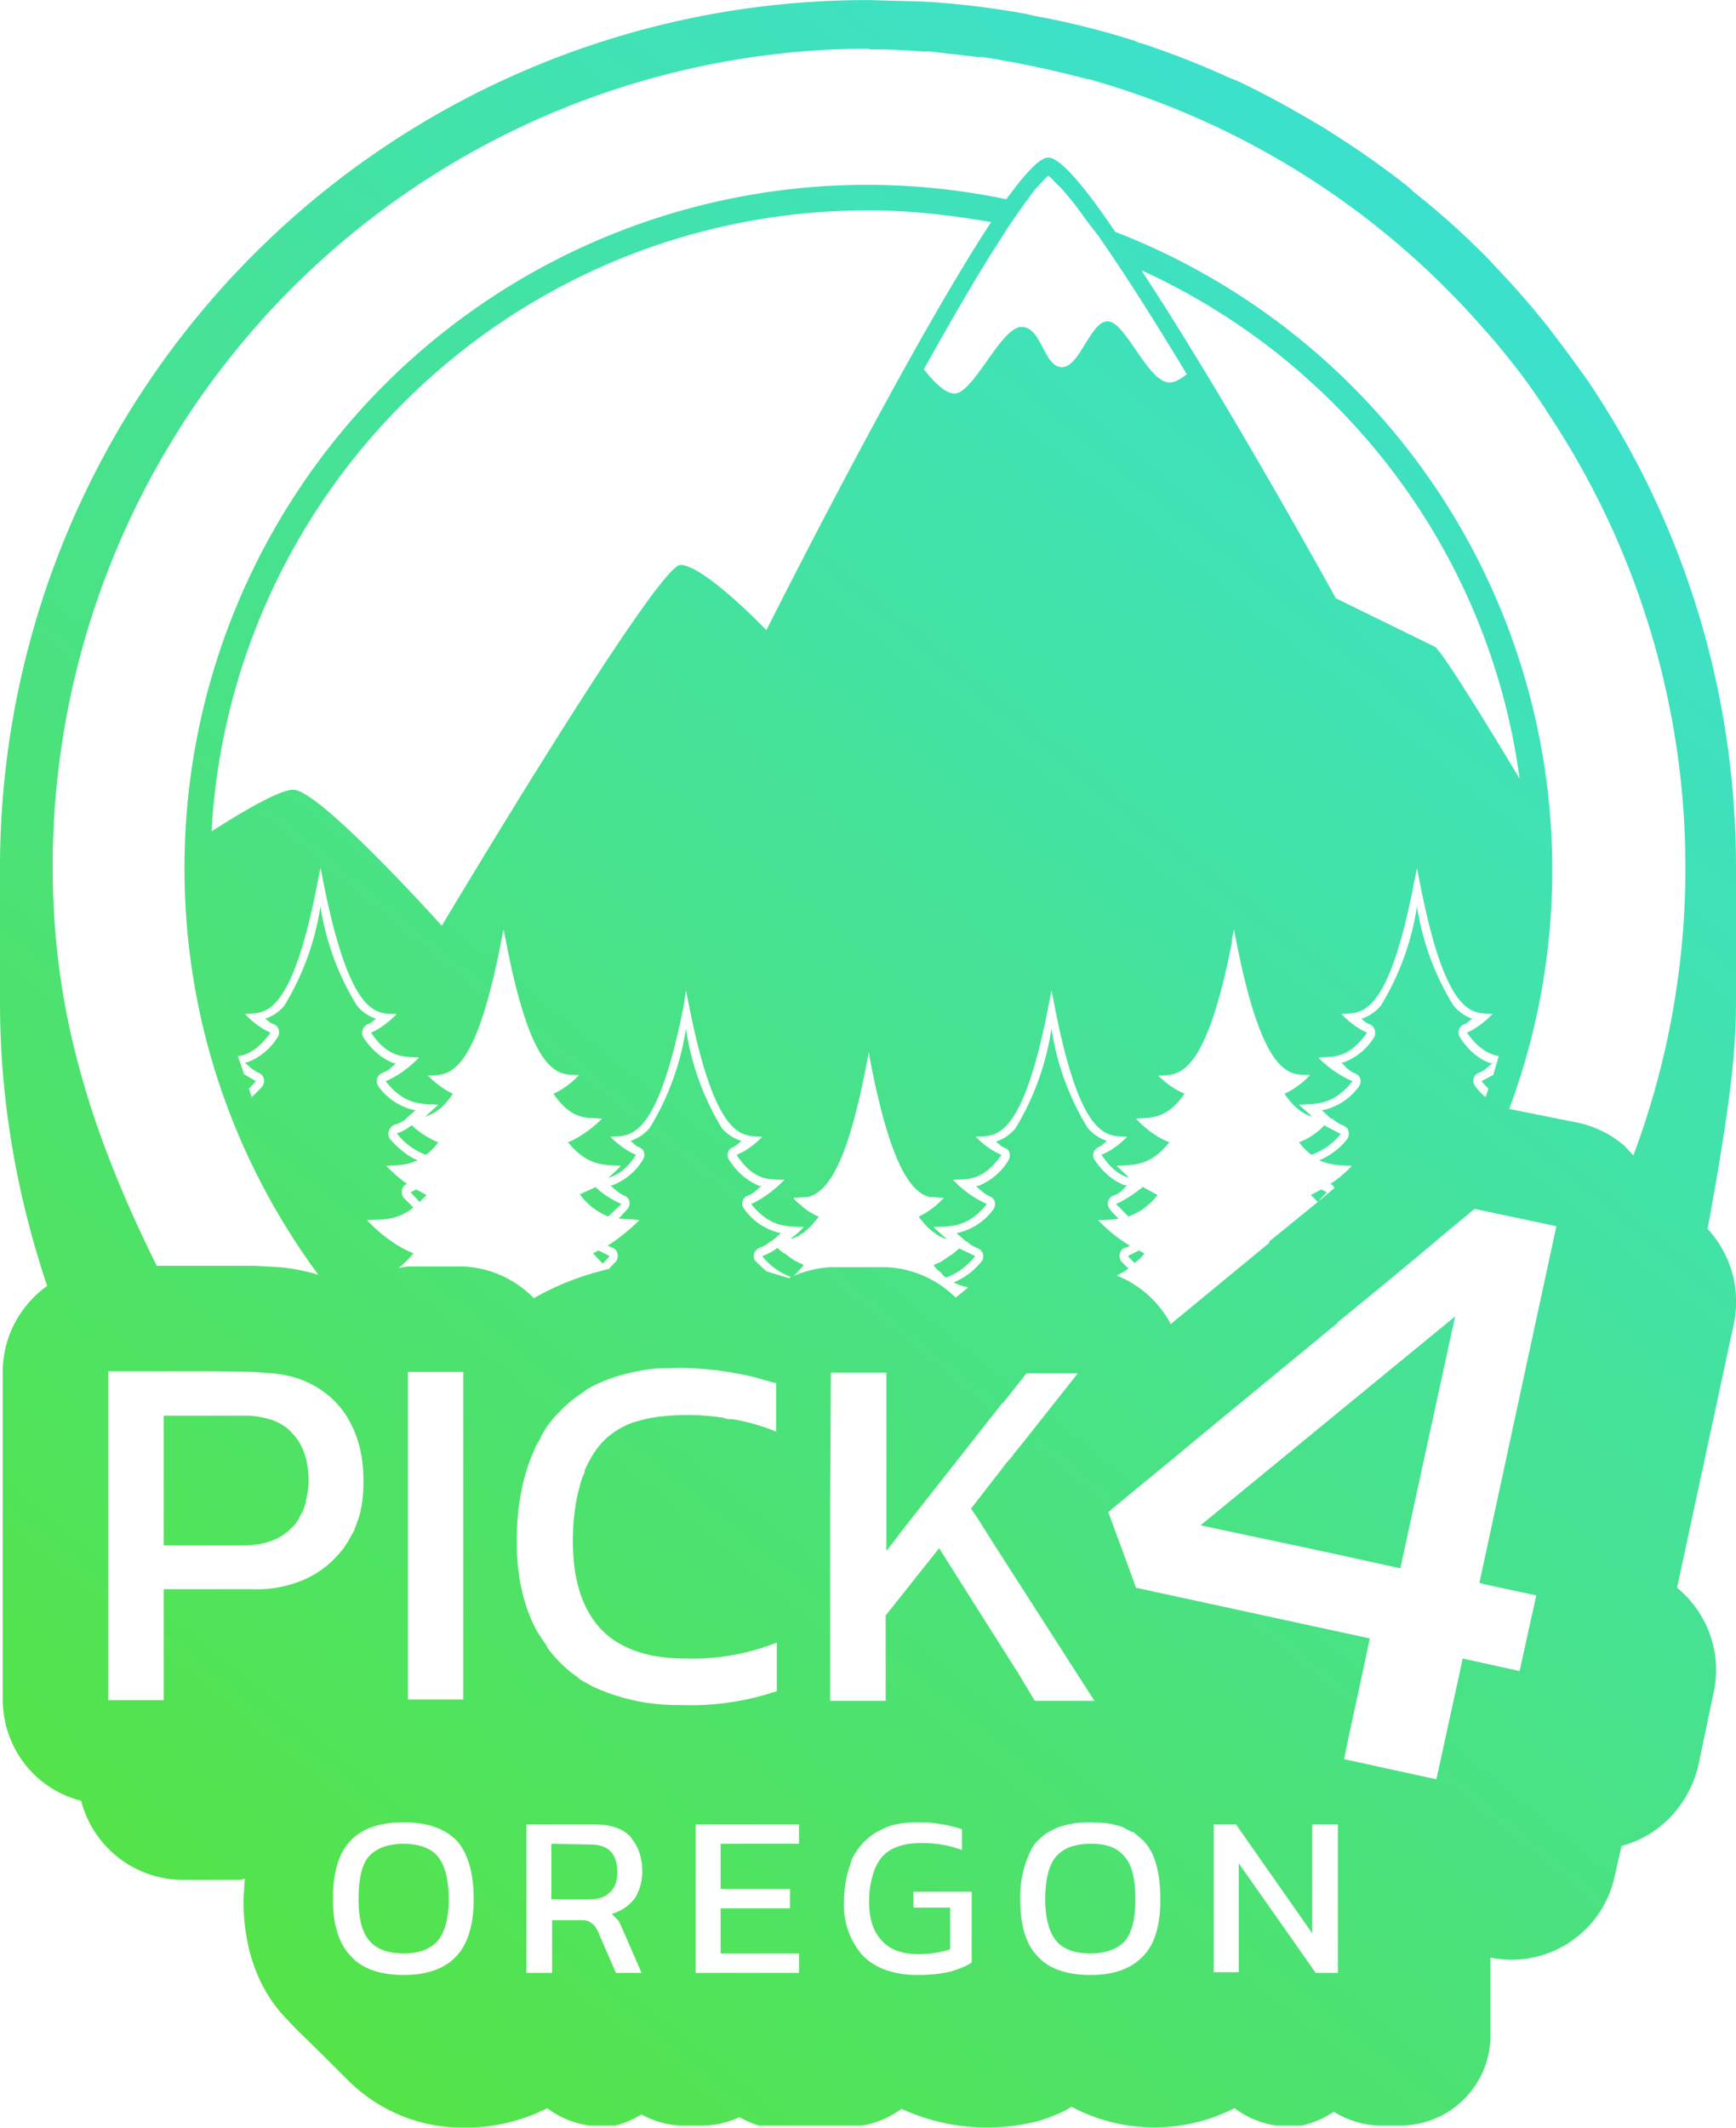 <svg xmlns="http://www.w3.org/2000/svg" xmlns:xlink="http://www.w3.org/1999/xlink" xml:space="preserve" width="946.1" height="1159" viewBox="0 0 250.3 306.6"><defs><linearGradient id="a"><stop offset="0" style="stop-color:#57e338;stop-opacity:1"/><stop offset="1" style="stop-color:#38e1e3;stop-opacity:1"/></linearGradient><linearGradient xlink:href="#a" id="b" x1="22264.4" x2="22514.7" y1="175.1" y2="-131.5" gradientUnits="userSpaceOnUse"/></defs><path d="M22389.7-131.5a125 125 0 0 0-125.3 125.2V13c0 14.3 2.5 28 6.8 40.8-3.9 2.8-6.4 7.3-6.4 12.4v47.2c0 6.9 4.6 12.9 11.3 14.6a15.2 15.2 0 0 0 14.6 11.4h8c.3 0 .6 0 1-.2l-.2 3c0 5.6 1.3 12 6 17l.1.1c2.6 2.8 0 0 9 9l.1.1a23.4 23.4 0 0 0 17 6.7c3.7 0 7.9-.9 11.6-2.8a13 13 0 0 0 6.1 2.5h3.7c1.3-.3 2.6-.9 3.8-1.6a13 13 0 0 0 5.4 1.6h3.7a13 13 0 0 0 5-1.2c1 .5 1.8.9 2.8 1.2h14.9c2-.3 4-1.2 5.7-2.4a29.6 29.6 0 0 0 19.9 1.7c1.5-.5 3-1 4.6-2a25.5 25.5 0 0 0 23.5.2 13 13 0 0 0 6 2.5h3.7a13 13 0 0 0 4.6-2 13 13 0 0 0 6.5 2h3.2a13 13 0 0 0 12.9-13v-11.2a15.2 15.2 0 0 0 17.9-11.7l1-4.4c5.4-1.4 9.6-5.8 11-11.3l2.3-10.9c1.2-5.6-.9-11.4-5.3-15l8.2-38.1c1-4.9-.4-9.7-3.5-13.3l-.3-.3c3.5-19 4.1-26.2 4.1-32.9V-6.5c0-26-7.9-50.2-21.4-70.2l-1.8-2.5-2-2.7-1.9-2.5a125.7 125.7 0 0 0-7.5-8.6l-1.4-1.5c-3.3-3.3-6.7-6.4-10.4-9.3l-1-.9a125 125 0 0 0-11.1-7.8l-.6-.4c-4.2-2.5-8.4-4.9-12.9-7l-.8-.3a124.2 124.2 0 0 0-13-5.1c-.3 0-.6-.2-.8-.3-4.7-1.5-9.5-2.7-14.4-3.6l-1.3-.3a125.1 125.1 0 0 0-13.4-1.7l-1.9-.1-7.4-.2zm0 7.1c2.6 0 5.2.1 7.7.3h1l7 .8h.6c5.2.8 10.3 1.9 15.2 3.2h.2a118 118 0 0 1 57.3 36.4l.2.2c3.3 3.8 6.3 7.7 9 12a118.2 118.2 0 0 1 12 106.5l-1.3-1.4a15.2 15.2 0 0 0-6.6-3.3l-10-2a98.6 98.6 0 0 0-56.8-126.4c-4.4-6.5-8-10.8-9.7-10.7-1.2 0-3.3 2.3-6 6A98.4 98.4 0 0 0 22291-6.4c0 22 7.2 42.2 19.3 58.6a28.5 28.5 0 0 0-5.6-1.1l-3.7-.2h-14c-11-22.1-15-39.4-15-57.5a117.8 117.8 0 0 1 117.7-117.9zm25.8 18.2c.5.3 1 1 1.8 1.7 1 1.1 2.4 2.8 3.7 4.7l1.7 2.2c3.8 5.4 8.4 12.7 12.8 20-.8.7-1.7 1.2-2.5 1.2-3.1 0-6.3-8.8-8.9-8.8-2.5 0-4 6.6-6.6 6.6-2.6 0-2.9-5.8-5.8-5.8-3 0-6.9 9.6-9.7 9.6-1.3 0-3-1.7-4.4-3.5 3.8-6.8 7.6-13.4 10.9-18.5l1.4-2.2 2.3-3.3 1.5-2 1.8-1.9zm-25.9 5c6 0 12 .7 17.7 1.7-12.3 18.7-32.4 58.8-32.4 58.8s-9-9.4-12.4-9.4c-3.4 0-34.4 52-34.4 52s-17.6-19.6-21.4-19.6c-2 0-7.1 3-11.8 6 2.8-49.9 44.1-89.5 94.7-89.5zm39.5 8.7c28.9 13.2 50 40.5 54.4 73.2-5.4-9-11.2-18.3-12.2-19l-14.3-7s-15.6-28.4-28-47.2zm-118.5 86 .4 2c4 20.3 8 19 10.6 19.1 0 0-1.6 1.8-3.7 2.7 2.6 3.9 5 3.4 6.9 3.6 0 0-2.1 2.3-4.8 3.4 2.9 3.7 5.5 3.2 7.6 3.4l-1.9 1.7c1.3-.4 2.6-1.2 4-3.3-2-.9-3.6-2.6-3.6-2.6 2.6-.2 6.6 1.1 10.5-19.1l.4-2 .4 2c3.9 20.2 7.9 18.9 10.5 19 0 0-1.6 1.8-3.7 2.7 2.7 4 5 3.4 7 3.6 0 0-2.2 2.3-4.9 3.4 3 3.7 5.6 3.2 7.6 3.4 0 0-.7.8-1.8 1.7 1.2-.3 2.6-1.1 4-3.3-2-.8-3.7-2.6-3.7-2.6 2.6-.2 6.6 1.2 10.6-19l.3-2.1.4 2c4 20.3 8 18.9 10.6 19.1 0 0-1.6 1.8-3.7 2.6 2.6 4 5 3.5 6.9 3.6 0 0-2.1 2.3-4.8 3.5 2.9 3.6 5.5 3.2 7.6 3.3 0 0-.7.8-1.9 1.7.3 0 .6-.1.8-.3h.2l.7-.5c.1 0 .2 0 .3-.2l.7-.6.3-.3 1-1.2v-.1a8.9 8.9 0 0 1-2.6-1.7c-.7-.5-1-1-1-1l1.8-.1h.3c2.5-.7 5.5-3.8 8.4-19l.4-2c0 .7.2 1.4.3 2 3 15.2 6 18.3 8.4 19h.3l1.8.1a12.3 12.3 0 0 1-3.6 2.7v.1l1 1.2.3.3.7.6.3.2.7.5h.2c.3.2.5.3.8.3a19 19 0 0 1-1.9-1.7c2.1-.1 4.8.3 7.7-3.3a15.1 15.1 0 0 1-4.9-3.5c2-.1 4.3.3 7-3.6-2.1-.8-3.7-2.6-3.7-2.6 2.6-.2 6.6 1.2 10.5-19l.4-2.1.4 2c3.9 20.3 7.9 18.9 10.5 19.1 0 0-1.6 1.8-3.7 2.6 1.5 2.2 2.8 3 4 3.3l-1.8-1.7c2-.2 4.7.3 7.6-3.4-2.7-1-4.8-3.4-4.8-3.4 1.9-.2 4.3.3 7-3.6-2.2-.9-3.8-2.6-3.8-2.6 2.6-.2 6.6 1.1 10.6-19.1 0-.7.2-1.3.3-2l.4 2c4 20.2 8 18.9 10.6 19 0 0-1.6 1.8-3.7 2.7 1.4 2.1 2.8 3 4 3.3l-1.9-1.7c2.1-.2 4.8.3 7.7-3.4a15.1 15.1 0 0 1-4.9-3.4c2-.2 4.3.3 7-3.6-2.1-.9-3.7-2.7-3.7-2.7 2.6-.2 6.6 1.2 10.5-19l.4-2 .4 2c3.9 20.2 7.9 18.8 10.5 19 0 0-1.6 1.8-3.7 2.7 1.7 2.4 3.2 3.1 4.6 3.4l-.8 2.7-1.7.9 1 1.1-.4 1.2c-.5-.4-1-.9-1.5-1.6-.5-.6-.3-1.6.5-1.9 1-.4 1.2-.8 2-1.4h-.3c-1.5-.5-3-1.6-4.4-3.7-.4-.7-.2-1.6.6-1.9.6-.2.6-.5 1.2-.8a6 6 0 0 1-2.8-2 38.4 38.4 0 0 1-5.2-14.2 38.4 38.4 0 0 1-5.2 14.3 6 6 0 0 1-2.8 1.9c.5.4.6.6 1.2.8.7.3 1 1.2.6 1.9a8.8 8.8 0 0 1-4.4 3.6h-.3c.7.7.9 1.1 2 1.6.8.3 1 1.2.5 1.9a8.7 8.7 0 0 1-5.3 3.4l1.3 1.2h.2c.4.4.9.7 1.6 1 .8.3 1 1.3.5 2a10.1 10.1 0 0 1-4 3c1.8.8 3.4.7 4.7.8 0 0-1.2 1.4-3.1 2.6.3.1.5.4.6.6l-2.4 2 1.3-1.4-.8-.4-1.5.8 1 1-7 5.7v.2l-14.2 11.7a15.2 15.2 0 0 0-7.8-7 9 9 0 0 0 1.7-1l-1-1c-.5-.7-.3-1.7.5-2 .3 0 .5-.2.7-.3-2.7-1.6-4.6-3.7-4.6-3.7 1 0 2 0 3-.2-.4-.4-.9-.8-1.3-1.4-.5-.6-.3-1.6.5-1.9 1.1-.4 1.3-.8 2-1.5h-.3c-1.4-.5-3-1.6-4.4-3.7-.4-.6-.1-1.5.6-1.8.6-.3.7-.5 1.2-.9a6 6 0 0 1-2.8-1.9 38.4 38.4 0 0 1-5.2-14.3 38.4 38.4 0 0 1-5.2 14.4 6 6 0 0 1-2.8 1.9c.5.4.6.6 1.2.9.8.2 1 1.1.6 1.8a8.8 8.8 0 0 1-4.4 3.7h-.3c.7.6 1 1 2 1.5.8.3 1 1.2.5 1.9a8.7 8.7 0 0 1-5.3 3.4l1.4 1.2h.1c.4.4.9.7 1.6 1 .8.3 1 1.3.5 1.9a10.1 10.1 0 0 1-4 3c.8.4 1.5.6 2.1.7l-1.8 1.5a15.2 15.2 0 0 0-10-4.4h-8c-2 .1-3.9.6-5.7 1.4l.4-.2.4-.4 1-1.1-1-.5-.4-.2-.6-.4-.5-.4c-.5-.3-1-.6-1.3-1-.6.5-1.4.9-2.2 1.2a9.3 9.3 0 0 0 4.1 3l-.2.2-3.3-1-1.5-1.4c-.6-.7-.3-1.6.5-2 .7-.2 1.2-.6 1.6-.9h.1l1.4-1.2a8.7 8.7 0 0 1-5.3-3.5c-.5-.6-.3-1.6.5-1.9 1-.4 1.2-.8 2-1.4h-.3c-1.4-.6-3-1.6-4.4-3.8-.4-.6-.2-1.5.6-1.8.6-.3.7-.5 1.2-.9a6 6 0 0 1-2.8-1.8 38.4 38.4 0 0 1-5.2-14.4 38.4 38.4 0 0 1-5.2 14.3 6 6 0 0 1-2.8 1.9c.5.4.6.6 1.2.9.8.3 1 1.1.6 1.8a8.8 8.8 0 0 1-4.4 3.7h-.3c.7.6 1 1 2 1.5.8.3 1 1.2.5 1.9l-1.3 1.4 3 .2s-1.9 2-4.6 3.7l.7.3c.8.3 1 1.3.5 2l-1 1h.2c-3.8.9-7.4 2.2-10.9 4.2l-.1.1a15.2 15.2 0 0 0-10.2-4.6h-8l-1.3.2c.7-.6 1.4-1.2 2.1-2.1-3.8-1.5-6.7-4.8-6.7-4.8 2-.1 4.2.2 6.7-1.8l-1.4-1.4c-.5-.7-.3-1.7.5-2a20 20 0 0 1-3-2.6c1.2-.1 2.8 0 4.5-.8-1.2-.5-2.6-1.5-4-3.1-.4-.6-.2-1.6.6-2 .8-.2 1.2-.5 1.7-.8v-.1l1.4-1.2a8.7 8.7 0 0 1-5.3-3.4c-.5-.7-.3-1.6.5-2 1.1-.4 1.3-.8 2-1.4h-.3c-1.4-.5-3-1.6-4.4-3.7-.4-.7-.1-1.6.6-1.9.6-.2.7-.4 1.2-.8-1-.4-1.9-.8-2.8-2a38.4 38.4 0 0 1-5.2-14.2 38.4 38.4 0 0 1-5.2 14.3 5.9 5.9 0 0 1-2.8 1.9c.6.3.6.6 1.3.8.7.3 1 1.2.5 1.9a8.8 8.8 0 0 1-4.4 3.6h-.3c.8.7 1 1 2 1.5.8.3 1 1.3.5 2l-1.5 1.5-.4-1.2 1-1.1-1.7-1-.9-2.6c1.4-.2 3-1 4.7-3.4-2.1-.9-3.7-2.7-3.7-2.7 2.6-.2 6.6 1.2 10.5-19l.4-2zm168 33.1zm-154.8 4c-.6.5-1.4 1-2.2 1.2a9.3 9.3 0 0 0 4.2 3.1c.6-.4 1.2-1 1.8-1.8-1.6-.6-2.9-1.6-3.8-2.4zm131.6 0c-.8.9-2.1 1.9-3.7 2.5.6.8 1.2 1.4 1.8 1.8a9.3 9.3 0 0 0 4.2-3l-2.3-1.2zm-105.2 9-2.2 1a9.3 9.3 0 0 0 4.1 3.2l1.9-1.8c-1.6-.7-3-1.7-3.8-2.5zm78.9 0c-.9.7-2.2 1.7-3.8 2.4l1.8 1.8a9.3 9.3 0 0 0 4.2-3.1l-2.2-1.2zm-104.7.3-.8.4 1.3 1.4 1-1-1.5-.8zm152.6 2.8 11.8 2.5-5.4 25-5.7 26.4 1.2.3 7 1.5-2.4 10.9-8.2-1.8-3.8 17.4-13.3-2.9.6-3 1.4-6.4 1.7-8-33.7-7.3-4-10.9.7-.6 9-7.4 3-2.5 20.4-16.8h-.1l4.4-3.6 6.3-5.2 5.6-4.7zm-74.3 5.7-1.2 1c-.2 0-.3.2-.5.3l-.6.4-.3.2-1.1.5c.3.4.6.8 1 1l.4.5.4.3a9.3 9.3 0 0 0 4.2-3.1l-2.3-1.1zm-52 .3-.8.4 1.4 1.5 1-1.1-1.6-.8zm77.9 0-1.6.8 1 1c.5-.4 1-.8 1.4-1.4l-.8-.4zm45.6 9.5-36.7 30.1 18.8 4 10 2.2zm-111.7 7.4a50.5 50.5 0 0 1 10.5 1.3l2.8.8.5.1v7a29.2 29.2 0 0 0-6.3-1.8c-.4 0-.9 0-1.3-.2a34.4 34.4 0 0 0-9.7-.1c-1.3.2-2.4.5-3.4.8-2.1.8-3.8 2-5 3.6l-.1.1c-.7 1-1.3 2-1.8 3.2v.3c-.4.7-.6 1.5-.8 2.3-.6 2.2-.9 4.8-.9 7.6 0 5.5 1.3 9.7 4 12.6 2.6 2.8 6.7 4.3 12.2 4.3a33 33 0 0 0 13.2-2.3v7a39 39 0 0 1-13.9 2h-.6a28.8 28.8 0 0 1-12.1-2.7l-1.8-1-.3-.3a17.8 17.8 0 0 1-4.4-4.3v-.1l-1.4-2.1c-2-3.6-3-8-3-13 0-5.3.9-9.7 2.6-13.4l.1-.3.7-1.2.1-.3.7-1.2c.7-1 1.4-1.8 2.1-2.5l.1-.1c.8-.8 1.6-1.5 2.5-2.1l1.4-1c2.7-1.5 6-2.5 9.8-2.9l3.5-.1zm-61.5.6 2.6.2c2.5.2 4.6.9 6.3 1.9 2.4 1.4 4.1 3.3 5.2 5.6 1.2 2.4 1.7 5 1.7 8.1 0 2-.2 3.7-.7 5.3l-.6 1.6v.1l-.8 1.4-.1.2-.8 1.2-.2.2a14 14 0 0 1-6.3 4.5 17 17 0 0 1-6.6 1h-12.7v16h-8V66.1h15.5zm22.2 0h8V113.4h-8V66.6zm61 .1h8V92l2.7-3.5 14-17.8h.1l3.4-4.3h7.4l-8 10.1-1.3 1.6-.1.2-.9 1-.6.8-4.5 5.8.7 1 2.4 3.8 14.7 22.9h-8.6l-2.4-4-11.4-18-7.7 9.7v12.3h-8V85Zm-96.2 6.2v18.7H22299.3c3.1 0 5.5-.8 7.1-2.5.4-.3.7-.7 1-1.2l.4-.8.3-.5.4-1.2v-.2c.2-.9.4-1.8.4-2.8 0-3-.8-5.4-2.4-7-1.4-1.6-3.5-2.3-6.2-2.5h-.7zm34.6 58.6c3.4 0 5.9.9 7.6 2.6 1.6 1.7 2.5 4.6 2.5 8.5 0 3.7-.9 6.5-2.5 8.2-1.7 1.8-4.2 2.7-7.6 2.7-3.4 0-6-.9-7.6-2.7-1.7-1.7-2.6-4.5-2.6-8.2 0-4 .9-6.8 2.6-8.5 1.6-1.7 4.2-2.6 7.6-2.6zm74.2 0a20 20 0 0 1 6.3 1v3a15.8 15.8 0 0 0-6-1c-2.7 0-4.6.8-5.7 2.2a7 7 0 0 0-1 1.9c-.4 1.2-.7 2.6-.7 4.3 0 2.5.6 4.3 1.8 5.6 1.1 1.3 2.9 2 5.3 2 1.9 0 3.4-.3 4.6-.7v-6h-5.3v-2.3h8.4v10.2c-.7.5-1.7.9-3 1.3-1.2.3-2.8.5-4.8.5-3.5 0-6.2-1-8-2.9a10.9 10.9 0 0 1-2.6-7.7c0-1.6.2-3 .6-4.4l.5-1.6a9 9 0 0 1 3.6-4l1.2-.6c1.4-.6 3-.8 4.8-.8zm24.8 0 2.1.1.7.1 1.3.3.6.2 1.3.7h.2l1.4 1.2c1.7 1.7 2.5 4.6 2.5 8.5 0 3.7-.8 6.5-2.5 8.2-1.7 1.8-4.2 2.7-7.6 2.7-3.4 0-6-.9-7.6-2.7-1.7-1.7-2.5-4.5-2.5-8.2a15.3 15.3 0 0 1 1.6-7.2c.3-.5.6-1 1-1.3 1.6-1.7 4.1-2.6 7.5-2.6zm-81.3.3h9.8l1.7.1c1.6.3 2.7.8 3.6 1.8l.1.2c1 1.2 1.5 2.8 1.5 4.7 0 1.5-.4 2.8-1.1 3.9-.8 1-1.9 1.8-3.3 2.2l1 1 .6 1.3 2.7 6.2h-3.7l-2.6-6c-.3-.6-.6-1-1-1.2-.2-.3-.8-.4-1.6-.4h-4v7.6h-3.7zm24.4 0h14.9v2.8h-11.3v6.5h10v2.8h-10v6.5h11.3v2.8h-14.9v-17zm74.7 0h3.2l11 15.7v-15.7h3.7v21.4h-3.2L22443 137v15.7h-3.6zm-116.8 2.8c-2.2 0-3.9.6-5 1.8-1 1.1-1.5 3.2-1.5 6.2 0 2.8.5 4.8 1.6 6 1 1.2 2.7 1.8 4.9 1.8s3.8-.6 4.9-1.8c1-1.2 1.6-3.2 1.6-6 0-3-.6-5-1.6-6.2-1-1.2-2.7-1.8-5-1.8zm99 0a9.1 9.1 0 0 0-2.4.3 5 5 0 0 0-2.5 1.5c-1 1.1-1.6 3.2-1.6 6.2 0 2.8.6 4.8 1.6 6 1 1.2 2.7 1.8 4.9 1.8s3.9-.6 5-1.8c1-1.2 1.5-3.2 1.5-6 0-3-.5-5-1.6-6.2-1-1.2-2.5-1.8-4.6-1.8h-.3zm-77.7 0v8h5.3c1.3 0 2.3-.2 3-.9.8-.6 1.2-1.6 1.2-3 0-2.7-1.3-4-3.9-4z" style="color:#000;fill:url(#b);fill-opacity:1;stroke-width:2.451;stroke-linecap:round;stroke-linejoin:round;-inkscape-stroke:none;paint-order:fill markers stroke" transform="translate(-22264.4 131.5)"/></svg>